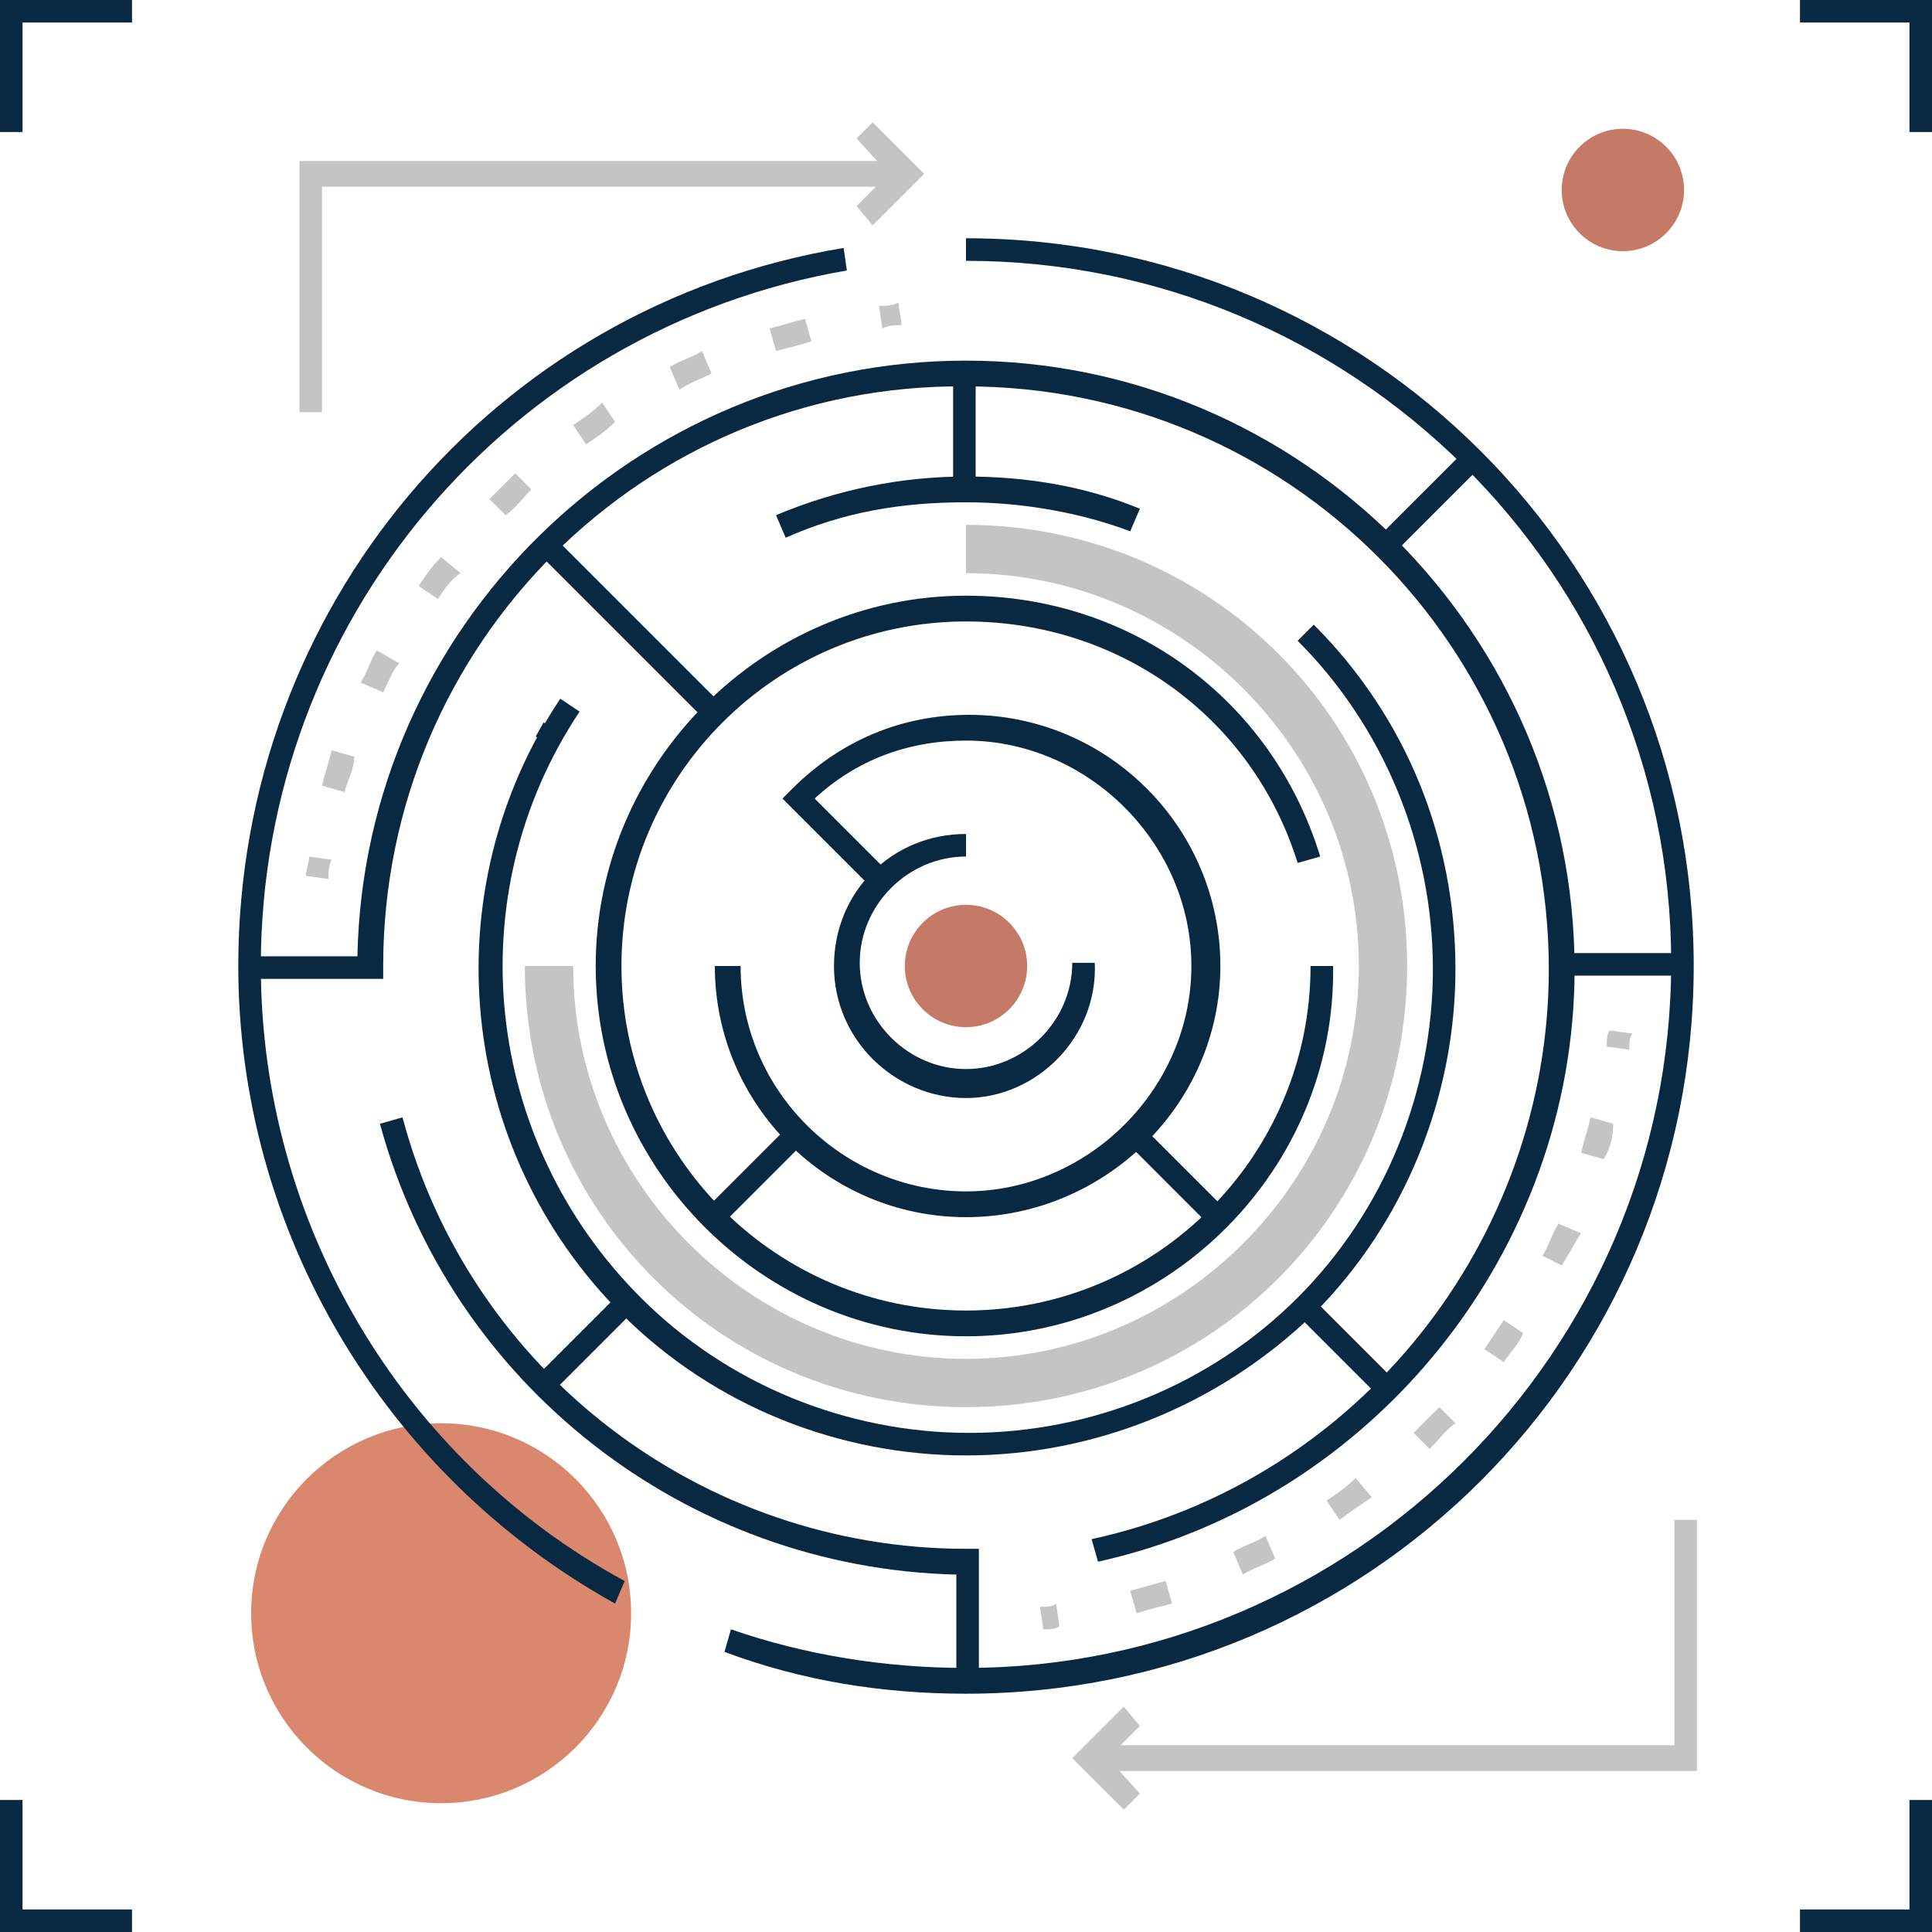 <?xml version="1.0" encoding="UTF-8"?> <svg xmlns="http://www.w3.org/2000/svg" width="80" height="80" viewBox="0 0 80 80" fill="none"> <g clip-path="url(#clip0_204_636)"> <path d="M0.933 5.467H0V0H5.467V0.933H0.933V5.467Z" fill="#092842"></path> <path d="M5.467 80H0V74.533H0.933V79.067H5.467V80Z" fill="#092842"></path> <path d="M80 80H74.533V79.067H79.067V74.533H80V80Z" fill="#092842"></path> <path d="M80 5.467H79.067V0.933H74.533V0H80V5.467Z" fill="#092842"></path> <path d="M40 58.267C29.867 58.267 21.733 50.133 21.733 40H23.733C23.733 48.933 31.067 56.267 40 56.267C48.933 56.267 56.267 48.933 56.267 40C56.267 31.067 48.933 23.733 40 23.733V21.733C50.133 21.733 58.267 29.867 58.267 40C58.267 50.133 50.133 58.267 40 58.267Z" fill="#C4C4C4"></path> <path d="M18.267 74.667C22.611 74.667 26.133 71.145 26.133 66.8C26.133 62.456 22.611 58.934 18.267 58.934C13.922 58.934 10.4 62.456 10.4 66.8C10.4 71.145 13.922 74.667 18.267 74.667Z" fill="#DA886D"></path> <path d="M40 70.133C36.533 70.133 33.2 69.6 30 68.4L30.267 67.466C33.333 68.533 36.667 69.066 40 69.066C56 69.066 69.2 55.999 69.2 39.866C69.2 23.733 56 10.8 40 10.8V9.866C56.667 9.866 70.133 23.333 70.133 39.999C70.133 56.666 56.667 70.133 40 70.133Z" fill="#092842"></path> <path d="M25.467 66.4C15.867 61.067 9.867 50.933 9.867 40C9.867 25.2 20.4 12.667 34.933 10.267L35.067 11.2C21.067 13.6 10.8 25.733 10.8 40C10.8 50.533 16.533 60.4 25.867 65.467L25.467 66.4Z" fill="#092842"></path> <path d="M40 45.467C37.067 45.467 34.533 43.066 34.533 40C34.533 36.933 36.933 34.533 40 34.533V35.467C37.6 35.467 35.6 37.467 35.6 39.867C35.6 42.267 37.6 44.267 40 44.267C42.4 44.267 44.4 42.267 44.4 39.867H45.333C45.467 42.933 42.933 45.467 40 45.467Z" fill="#092842"></path> <path d="M40 55.333C31.6 55.333 24.667 48.399 24.667 39.999C24.667 31.599 31.6 24.666 40 24.666C46.8 24.666 52.667 28.933 54.667 35.466L53.733 35.733C51.867 29.733 46.4 25.733 40 25.733C32.133 25.733 25.733 32.133 25.733 39.999C25.733 47.866 32.133 54.266 40 54.266C47.867 54.266 54.267 47.866 54.267 39.999H55.2C55.333 48.399 48.4 55.333 40 55.333Z" fill="#092842"></path> <path d="M32.533 22.266L32.133 21.332C34.667 20.266 37.333 19.732 40 19.732C42.533 19.732 44.933 20.132 47.2 21.066L46.8 21.999C44.667 21.199 42.267 20.799 40 20.799C37.333 20.799 34.933 21.199 32.533 22.266Z" fill="#092842"></path> <path d="M40 60.266C34.8 60.266 29.6 58.266 25.733 54.4C18.933 47.599 17.867 36.933 23.2 28.933L24 29.466C18.933 37.066 20 47.2 26.533 53.733C30.133 57.333 35.067 59.333 40.133 59.333C45.2 59.333 50.133 57.333 53.733 53.733C57.333 50.133 59.333 45.2 59.333 40.133C59.333 35.066 57.333 30.133 53.733 26.533L54.4 25.866C58.267 29.733 60.267 34.8 60.267 40.133C60.267 45.466 58.133 50.666 54.4 54.4C50.4 58.266 45.2 60.266 40 60.266Z" fill="#092842"></path> <path d="M45.467 64.666L45.2 63.733C56.267 61.333 64.133 51.333 64.133 40.133C64.133 26.799 53.334 15.999 40 15.999C26.667 15.866 15.867 26.666 15.867 39.999V40.533H10.4V39.599H14.8C15.067 25.999 26.267 14.933 40 14.933C53.867 14.933 65.2 26.266 65.2 40.133C65.2 51.733 56.934 62.133 45.467 64.666Z" fill="#092842"></path> <path d="M22.874 22.167L22.214 22.827L29.191 29.804L29.851 29.144L22.874 22.167Z" fill="#092842"></path> <path d="M40 50.4C34.267 50.4 29.6 45.733 29.6 40H30.667C30.667 45.2 34.933 49.333 40 49.333C45.067 49.333 49.333 45.066 49.333 40C49.333 34.933 45.067 30.666 40 30.666C37.6 30.666 35.467 31.466 33.733 33.066L36.933 36.266L36.267 36.933L32.4 33.066L32.8 32.666C34.8 30.666 37.333 29.6 40.133 29.6C45.867 29.6 50.533 34.266 50.533 40C50.533 45.733 45.733 50.4 40 50.4Z" fill="#092842"></path> <path d="M54.233 53.641L53.572 54.301L57.061 57.789L57.721 57.129L54.233 53.641Z" fill="#092842"></path> <path d="M47.32 46.654L46.66 47.313L50.148 50.802L50.808 50.142L47.32 46.654Z" fill="#092842"></path> <path d="M40.533 69.6H39.6V65.2C28.4 64.933 18.667 57.333 15.733 46.533L16.667 46.267C19.467 56.8 29.067 64.133 40 64.133H40.533V69.6Z" fill="#092842"></path> <path d="M25.599 53.608L22.3 56.908L22.959 57.568L26.259 54.268L25.599 53.608Z" fill="#092842"></path> <path d="M32.546 46.736L29.246 50.036L29.906 50.696L33.206 47.396L32.546 46.736Z" fill="#092842"></path> <path d="M60.623 18.69L56.947 22.367L57.606 23.027L61.283 19.35L60.623 18.69Z" fill="#092842"></path> <path d="M40.4 15.333H39.467V20.266H40.4V15.333Z" fill="#092842"></path> <path d="M69.6 39.466H64.667V40.399H69.6V39.466Z" fill="#092842"></path> <path d="M22.506 29.917L22.183 30.5L22.999 30.953L23.322 30.369L22.506 29.917Z" fill="#092842"></path> <path d="M40 42.533C41.399 42.533 42.533 41.399 42.533 40C42.533 38.601 41.399 37.467 40 37.467C38.601 37.467 37.467 38.601 37.467 40C37.467 41.399 38.601 42.533 40 42.533Z" fill="#C47A66"></path> <path d="M67.2 10.4C68.599 10.4 69.733 9.265 69.733 7.866C69.733 6.467 68.599 5.333 67.2 5.333C65.801 5.333 64.667 6.467 64.667 7.866C64.667 9.265 65.801 10.4 67.2 10.4Z" fill="#C47A66"></path> <path d="M67.466 43.467L66.533 43.334C66.533 43.067 66.533 42.8 66.666 42.667L67.6 42.8C67.466 42.934 67.466 43.2 67.466 43.467Z" fill="#C4C4C4"></path> <path d="M47.067 66.8L46.8 65.867C47.333 65.733 47.733 65.6 48.267 65.467L48.533 66.4C48 66.533 47.467 66.667 47.067 66.8ZM51.467 65.2L51.067 64.267C51.467 64 52 63.867 52.4 63.6L52.8 64.533C52.4 64.8 51.867 64.933 51.467 65.2ZM55.467 62.933L54.933 62.133C55.333 61.867 55.733 61.6 56.133 61.2L56.8 62C56.4 62.267 56 62.533 55.467 62.933ZM59.2 60L58.533 59.333C58.933 58.933 59.2 58.667 59.6 58.267L60.267 58.933C59.867 59.2 59.6 59.6 59.2 60ZM62.267 56.4L61.467 55.867C61.733 55.467 62 55.067 62.267 54.667L63.067 55.2C62.933 55.6 62.533 56 62.267 56.4ZM64.667 52.4L63.867 52C64.133 51.6 64.267 51.067 64.533 50.667L65.467 51.067C65.2 51.467 64.933 52 64.667 52.4ZM66.4 48L65.467 47.733C65.6 47.2 65.733 46.8 65.867 46.267L66.8 46.533C66.8 47.067 66.667 47.6 66.4 48Z" fill="#C4C4C4"></path> <path d="M43.2 67.467L43.067 66.534C43.333 66.534 43.6 66.534 43.733 66.4L43.867 67.334C43.733 67.467 43.467 67.467 43.2 67.467Z" fill="#C4C4C4"></path> <path d="M13.6 36.4L12.667 36.267C12.667 36 12.8 35.733 12.8 35.467L13.733 35.6C13.6 35.867 13.6 36.133 13.6 36.4Z" fill="#C4C4C4"></path> <path d="M14.267 32.8L13.334 32.533C13.467 32 13.6 31.6 13.733 31.067L14.667 31.334C14.667 31.867 14.4 32.267 14.267 32.8ZM15.867 28.667L14.934 28.267C15.2 27.867 15.334 27.334 15.6 26.933L16.534 27.467C16.267 27.733 16.134 28.134 15.867 28.667ZM18.134 24.8L17.334 24.267C17.6 23.867 17.867 23.467 18.267 23.067L19.067 23.733C18.667 24 18.4 24.4 18.134 24.8ZM20.933 21.334L20.267 20.667C20.667 20.267 20.933 20 21.334 19.6L22 20.267C21.6 20.667 21.334 21.067 20.933 21.334ZM24.267 18.4L23.733 17.6C24.134 17.334 24.534 17.067 24.933 16.667L25.467 17.467C25.067 17.867 24.667 18.134 24.267 18.4ZM28.134 16.134L27.733 15.2C28.134 14.934 28.667 14.8 29.067 14.534L29.467 15.467C28.933 15.733 28.534 15.867 28.134 16.134ZM32.133 14.534L31.867 13.6C32.4 13.467 32.8 13.334 33.334 13.2L33.6 14.133C33.2 14.267 32.667 14.4 32.133 14.534Z" fill="#C4C4C4"></path> <path d="M36.533 13.6L36.4 12.666C36.667 12.666 36.934 12.666 37.2 12.533L37.334 13.466C37.067 13.466 36.8 13.466 36.533 13.6Z" fill="#C4C4C4"></path> <path d="M13.333 17.066H12.4V6.666H37.467V7.733H13.333V17.066Z" fill="#C4C4C4"></path> <path d="M36.133 9.333L35.467 8.533L36.8 7.2L35.467 5.733L36.133 5.066L38.267 7.2L36.133 9.333Z" fill="#C4C4C4"></path> <path d="M70.267 73.334H45.067V72.267H69.333V62.934H70.267V73.334Z" fill="#C4C4C4"></path> <path d="M46.533 74.934L44.4 72.8L46.533 70.667L47.2 71.467L45.867 72.8L47.2 74.267L46.533 74.934Z" fill="#C4C4C4"></path> </g> <defs> <clipPath id="clip0_204_636"> <rect width="80" height="80" fill="white"></rect> </clipPath> </defs> </svg> 